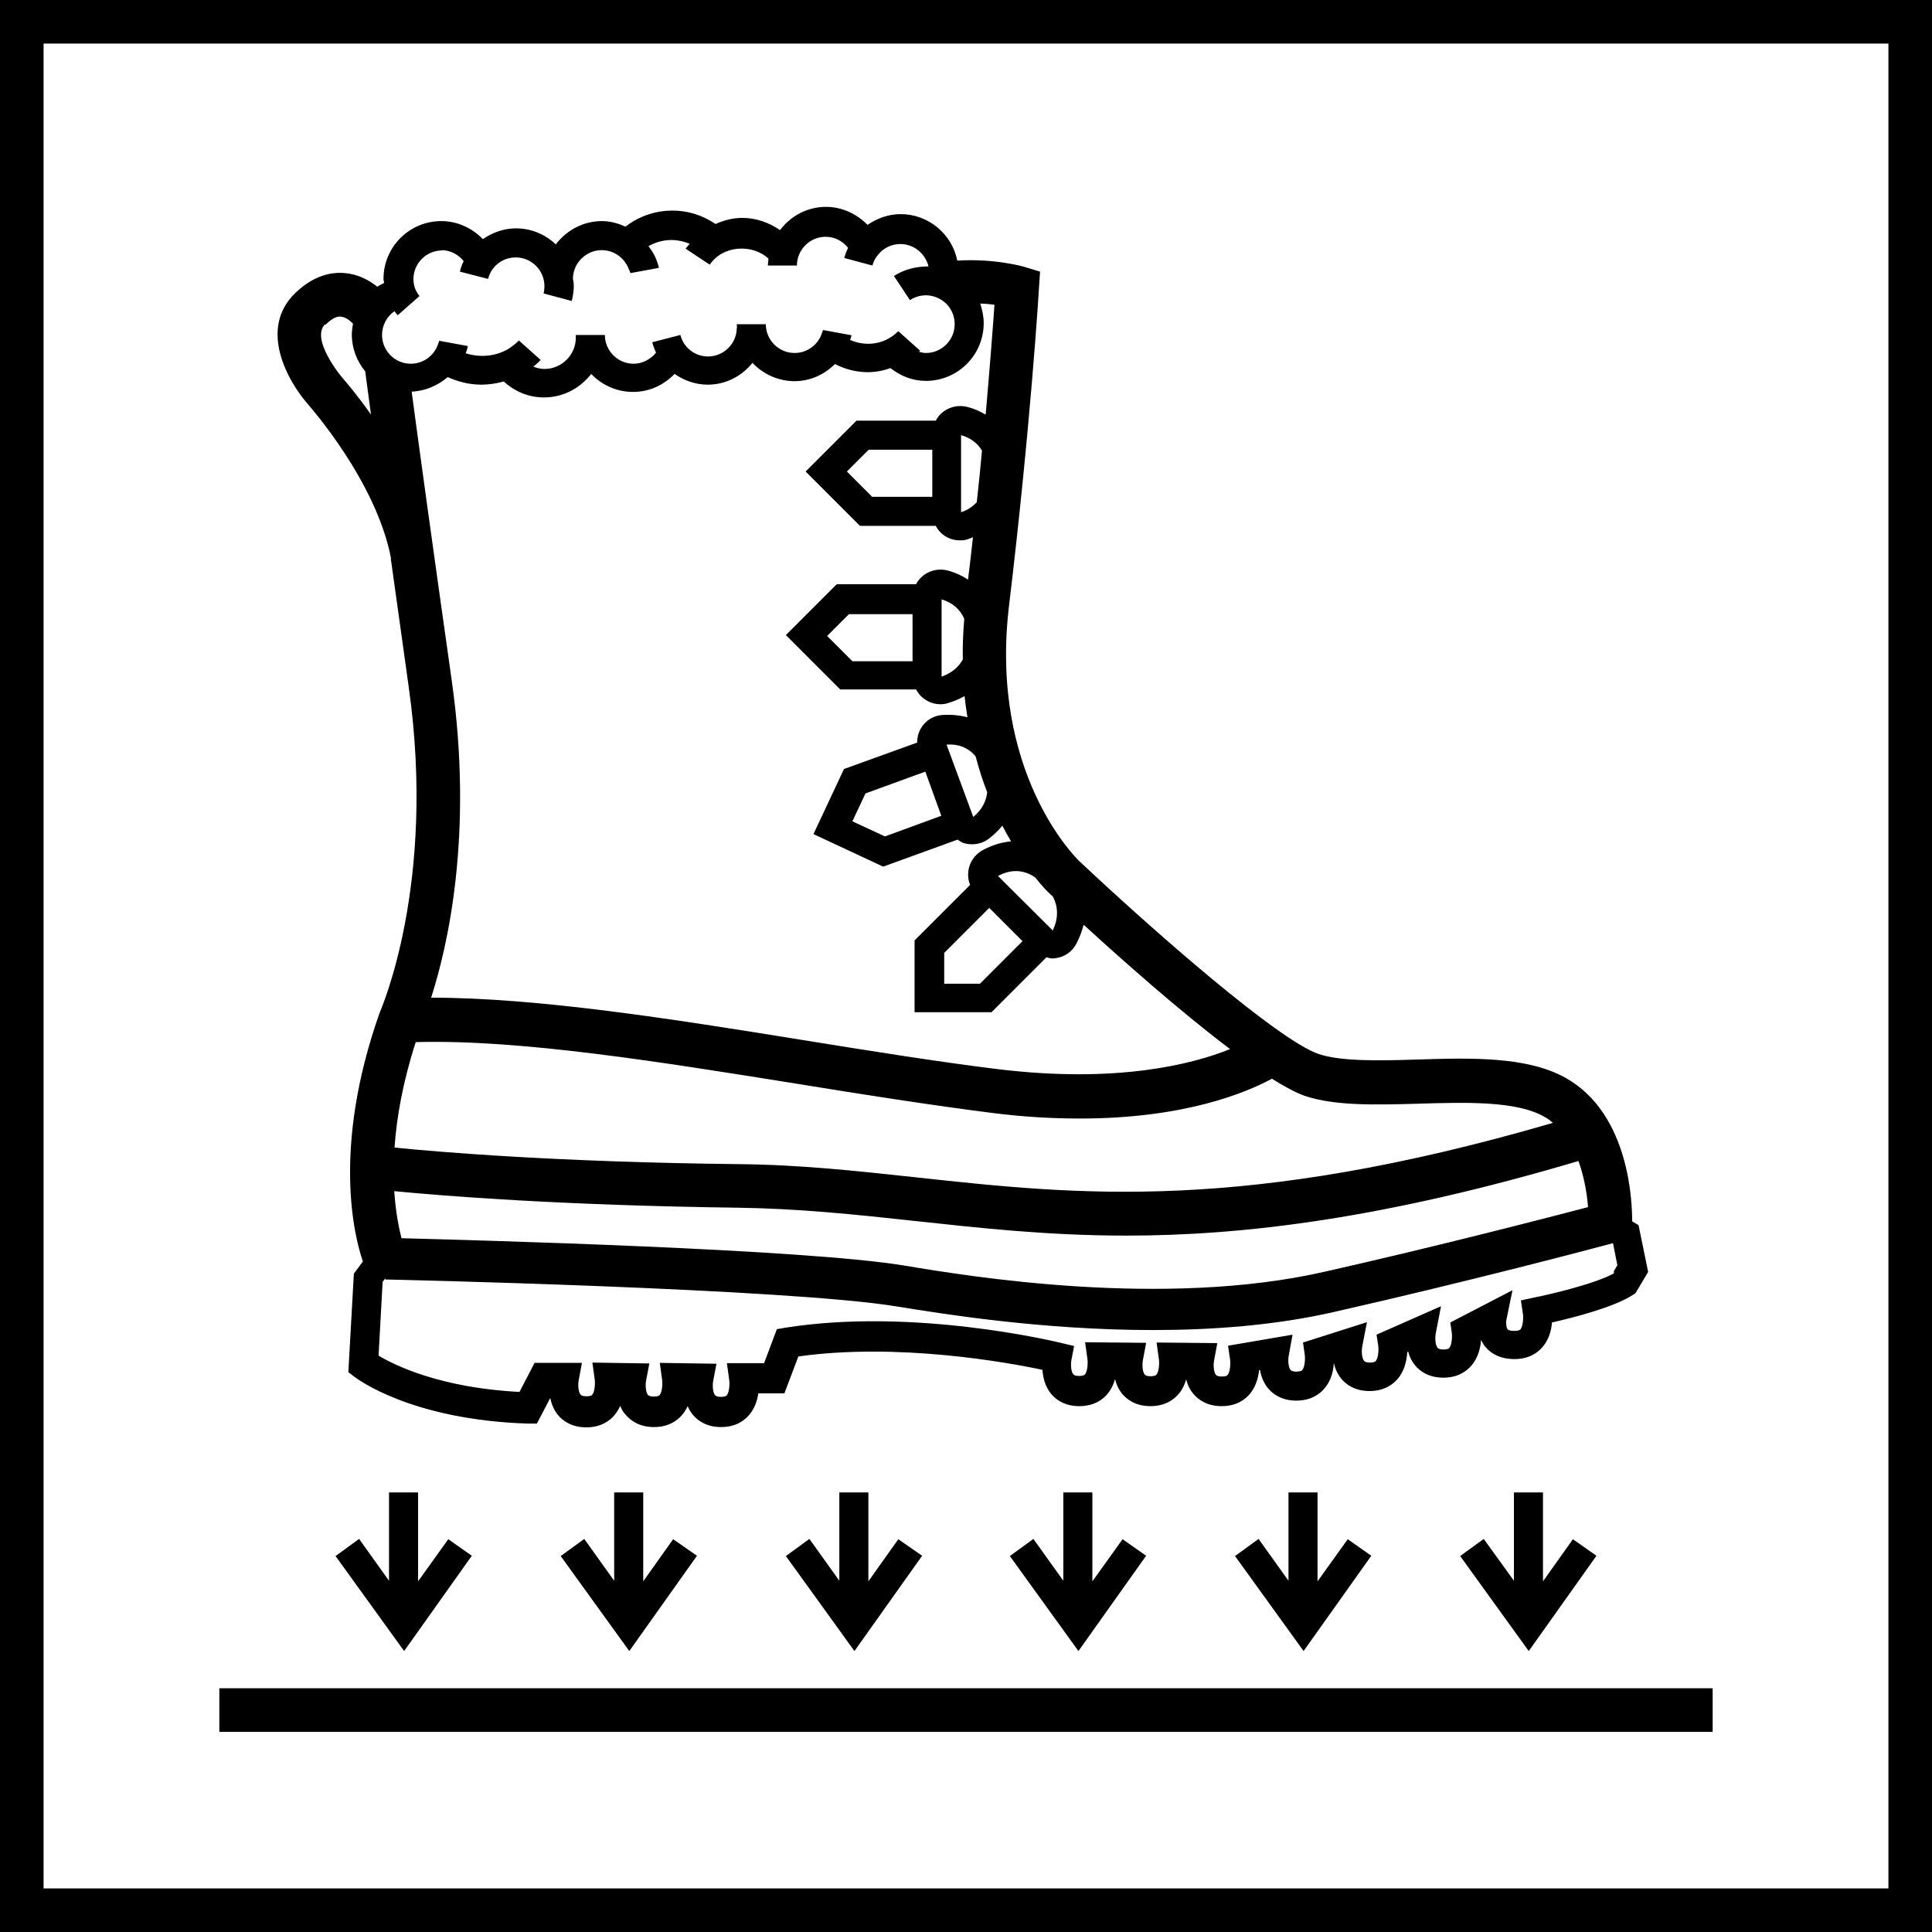 <?xml version="1.0" encoding="UTF-8"?>
<svg id="Warstwa_2" data-name="Warstwa 2" xmlns="http://www.w3.org/2000/svg" viewBox="0 0 66.5 66.5">
  <g id="technologie_ksztalt" data-name="technologie ksztalt">
    <g id="aero_trac_1" data-name="aero trac 1">
      <path d="M0,0v66.5h66.5V0H0ZM65,65H1.5V1.5h63.5v63.5Z"/>
      <path d="M13.45,19.22c.18,1.3.39,2.77.62,4.44.96,6.79-.97,11.11-1.01,11.22-1.64,4.66-.86,7.69-.57,8.54l-.31.42-.19,3.39.21.16c.08.06,1.94,1.48,5.96,1.61h.32s.46-.88.46-.88c.04.2.12.41.27.59.16.19.46.42.97.42s.81-.23.97-.42c.08-.1.15-.21.2-.32.04.11.1.22.19.31.16.19.46.42.97.42s.81-.23.97-.42c.08-.09.14-.2.19-.3.04.1.1.2.18.3.16.19.46.42.97.42s.81-.23.97-.42c.19-.23.28-.5.31-.74h.9l.48-1.27c3.41-.48,7.19.2,8.4.46.02.26.09.57.3.83.16.19.46.42.97.42s.81-.23.97-.42c.13-.16.21-.33.26-.51.04.17.12.35.25.51.16.19.46.42.97.42s.81-.23.97-.42c.13-.15.21-.33.26-.5.04.17.12.35.25.5.16.19.46.42.97.42s.81-.23.97-.42c.21-.25.29-.56.32-.82h.03c.04.21.12.44.28.63.16.19.46.42.97.42s.81-.23.97-.42c.23-.27.31-.61.32-.88h0c.04.18.12.38.26.55.16.19.46.42.97.42s.81-.23.97-.42c.24-.28.31-.64.33-.92l.03-.02c.04.17.12.33.24.48.16.19.46.42.97.42s.81-.23.97-.42c.23-.27.31-.61.33-.88.04.08.08.16.14.23.16.2.47.43,1.01.43.51,0,.81-.23.97-.42.22-.26.3-.58.32-.84.71-.16,2.12-.52,2.77-.94l.1-.06.44-.74-.33-1.61-.22-.13c0-.55-.05-3.7-2.31-4.95-1.32-.73-3.24-.68-5.1-.62-1.28.04-2.6.07-3.38-.19-1.39-.47-5.69-4.24-8.24-6.64-.13-.12-3.1-3.06-2.42-8.78.74-6.15,1.03-10.87,1.03-10.92l.04-.59-.56-.17s-1-.29-2.29-.21c-.18-.91-.99-1.6-1.95-1.6-.41,0-.8.14-1.14.37-.37-.38-.88-.62-1.43-.62-.65,0-1.22.32-1.58.8-.38-.26-.83-.42-1.3-.42-.32,0-.63.08-.92.21-.18-.12-.37-.21-.39-.22-.47-.22-.99-.29-1.51-.21-.44.07-.85.25-1.2.52-.25-.11-.52-.19-.81-.19-.65,0-1.22.32-1.59.8-.36-.34-.84-.55-1.37-.55-.41,0-.8.14-1.14.37-.37-.38-.88-.62-1.43-.62-1.1,0-1.99.89-1.99,1.99,0,.05.02.1.02.14-.08.04-.16.08-.23.13-.27-.21-.64-.43-1.12-.47-.42-.04-1.05.05-1.71.69-1.25,1.21-.3,2.99.47,3.86.02.03,2.32,2.61,2.83,5.27ZM54.33,39.96c.21.58.3,1.17.33,1.59-1.38.36-5.07,1.32-9.05,2.22-5.56,1.27-12.28.16-14.49-.21-3.47-.57-14.68-.87-17.3-.94-.09-.35-.2-.89-.25-1.62,1.65.16,5.71.49,11.84.57,2.09.03,4,.23,6.02.45,2.31.25,4.64.51,7.34.51,4.02,0,8.86-.58,15.57-2.57ZM55.55,43.83c-.65.36-2.18.72-2.74.83l-.46.1.07.47c.02.15,0,.41-.08.52-.01.02-.06.06-.21.06-.06,0-.19,0-.24-.06-.05-.07-.06-.23-.04-.32l.21-1.02-2.14,1.11.05.35c.02.15,0,.42-.08.52-.01.02-.05.06-.21.06-.1,0-.17-.02-.2-.06-.08-.1-.09-.35-.06-.5l.18-.93-2.22.98.06.38c.02.15,0,.41-.08.52-.01.02-.06.06-.21.06-.1,0-.17-.02-.2-.06-.08-.1-.09-.35-.06-.5l.16-.83-2.2.7.06.42c.02.15,0,.42-.08.52-.01.02-.05.06-.21.06-.1,0-.17-.02-.2-.06-.08-.1-.09-.35-.06-.5l.13-.71-2.22.38.07.48c.02.15,0,.42-.08.52-.01.02-.05.06-.21.06-.1,0-.17-.02-.2-.06-.08-.1-.09-.35-.06-.5l.11-.59-2.09-.02.08.58c.02.15,0,.42-.08.52-.01.02-.05.06-.21.06-.1,0-.17-.02-.2-.06-.08-.1-.09-.35-.06-.5l.11-.59-2.1-.02.08.58c.02.15,0,.42-.08.52-.01.02-.05.06-.21.06-.1,0-.17-.02-.2-.06-.08-.1-.09-.35-.06-.5l.09-.47-.46-.11c-.21-.05-5.09-1.22-9.48-.52l-.29.05-.44,1.17h-1.28s.08.58.08.58c.02.15,0,.42-.08.52-.01.02-.05.06-.21.06-.1,0-.17-.02-.2-.06-.08-.1-.09-.35-.06-.5l.11-.58-1.95-.03.08.58c.02.15,0,.42-.08.52-.01.02-.05.06-.21.06-.1,0-.17-.02-.2-.06-.08-.1-.09-.35-.06-.5l.11-.58-1.96-.03.08.58c.02.15,0,.42-.08.52-.01.02-.05.06-.21.06-.1,0-.17-.02-.2-.06-.08-.1-.09-.35-.06-.5l.11-.59h-1.63l-.52,1c-2.74-.14-4.32-.93-4.85-1.25l.14-2.54.09-.12v.04c.14,0,13.88.31,17.62.93,1.49.24,4.95.81,8.8.81,2.06,0,4.23-.16,6.27-.63,4.63-1.05,8.86-2.17,9.57-2.36l.15.76-.12.2ZM48.81,37.99c1.65-.05,3.37-.1,4.33.44.12.06.22.14.31.22-10.64,3.1-16.35,2.48-21.87,1.88-2.05-.22-3.99-.44-6.16-.46-6.28-.07-10.34-.42-11.84-.57.07-1.02.28-2.24.73-3.63,3.59-.1,8.41.68,13.1,1.43,2.27.37,4.63.74,6.76,1.01,1.1.14,2.1.19,3.01.19,3.61,0,5.73-.9,6.6-1.37.43.27.82.48,1.13.59,1.04.35,2.43.31,3.91.27ZM35.19,32.4l-1.46,1.46h-1.23v-1.06s1.55-1.55,1.55-1.55l1.15,1.15ZM36.23,32.02l-1.57-1.56-.31-.31c.46-.24.88-.22,1.28.05.26.33.45.51.48.54.03.03.08.07.13.12.19.37.19.75,0,1.16ZM32.4,28.08l-1.94.71-1.12-.52.45-.96,2.06-.75.55,1.52ZM33.5,28.12l-.79-2.14-.13-.35c.42-.03.75.11,1,.4.12.45.25.86.4,1.24-.04.33-.19.61-.48.85ZM32.41,23.29v-2.66c.39.12.64.35.78.67-.04.48-.06.95-.05,1.4-.15.27-.39.47-.73.59ZM33.09,14.98c.33.1.56.28.71.53-.05.57-.11,1.16-.18,1.78-.14.14-.31.27-.54.34v-2.66ZM33.92,14.27c-.18-.11-.38-.2-.61-.26-.29-.08-.6-.02-.84.16-.11.08-.2.19-.26.31h-2.73l-1.75,1.75,1.87,1.87h2.61c.06.12.15.23.26.31.17.13.37.19.58.19.09,0,.18-.01.26-.04.06-.02.12-.04.18-.07-.05.48-.11.96-.17,1.46-.2-.13-.43-.24-.69-.31-.29-.08-.6-.02-.84.16-.11.09-.2.19-.26.31h-2.73l-1.75,1.75,1.87,1.87h2.61c.07.12.15.23.26.31.17.13.37.2.58.2.09,0,.18-.01.26-.04.21-.06.39-.14.57-.24.03.25.06.49.1.73-.26-.07-.55-.1-.86-.08-.3.02-.57.18-.73.44-.1.16-.14.33-.14.51l-2.52.91-1.05,2.24,2.4,1.12,2.56-.93c.07.04.13.1.22.12.09.03.19.04.28.04.2,0,.4-.06.56-.18.19-.14.34-.29.48-.46.1.19.2.37.3.54-.33.03-.66.13-.99.31-.26.15-.44.41-.48.71-.02.17,0,.33.06.48l-1.91,1.91v2.47s2.65,0,2.65,0l1.89-1.89c.06.01.12.04.18.04.05,0,.09,0,.14-.01.3-.04.56-.22.7-.48.12-.22.2-.45.26-.67,1.28,1.17,3.3,2.97,5.04,4.28-1.29.52-3.88,1.19-8,.69-2.1-.26-4.34-.62-6.7-1-4.51-.73-9.14-1.46-12.8-1.46.57-1.77,1.46-5.61.71-10.91-.72-5.08-1.18-8.44-1.38-9.95.47-.02.9-.21,1.24-.5.36.16.75.26,1.15.26.27,0,.53-.04.78-.11.37.34.85.55,1.38.55.67,0,1.25-.32,1.63-.81.36.38.87.62,1.44.62s1.06-.24,1.43-.62c.33.23.72.37,1.14.37.63,0,1.18-.3,1.54-.75.36.38.88.63,1.45.63.54,0,1.03-.23,1.39-.59.35.18.73.28,1.13.28.27,0,.53-.05.78-.14.34.27.76.44,1.22.44,1.1,0,1.99-.89,1.99-1.99,0-.23-.05-.46-.12-.67.18,0,.35.02.49.04-.05.73-.15,2.04-.3,3.75ZM30.02,17.1l-.87-.87.75-.75h2.19v1.62h-2.07ZM29.34,22.76l-.87-.87.75-.75h2.19v1.62h-2.07ZM15.19,8.61c.3,0,.58.14.77.38-.06.11-.1.23-.13.36l.97.25c.03-.12.08-.23.15-.33l-.4-.29.4.29c.19-.26.48-.41.8-.41.55,0,.99.45.99.99,0,.08-.01.17-.03.25l.97.26c.04-.17.07-.34.07-.51,0-.09-.01-.17-.03-.25,0-.54.45-.99.99-.99.4,0,.76.24.92.62.03.06.06.14.07.17l.49-.09.49-.09c-.03-.16-.12-.36-.14-.4-.06-.13-.14-.24-.22-.35.17-.09.35-.16.55-.19.3-.05.59,0,.87.11-.05.06-.1.11-.14.17l.83.55c.44-.66,1.45-.73,2.02-.21,0,.08-.02.16-.02.24h1c0-.55.45-.99.99-.99.3,0,.58.14.77.38-.05.11-.1.23-.13.35l.97.26c.03-.12.08-.23.16-.33h0c.19-.26.48-.41.8-.41.47,0,.86.33.97.77-.42,0-.84.1-1.19.33l.55.83c.27-.18.62-.22.92-.09.38.15.62.51.62.92,0,.55-.45.99-.99.99-.08,0-.16-.02-.24-.04.01-.01.03-.03.04-.04l-.75-.67c-.06.06-.18.16-.25.2-.42.28-.96.3-1.41.1.02-.05.04-.11.05-.16l-.98-.18s-.04.11-.07.19c-.16.37-.52.6-.91.6-.55,0-.99-.45-.99-.99h-1s0,.08.01.12h-.01c0,.55-.45.99-.99.99-.32,0-.61-.15-.8-.41h0c-.07-.1-.12-.21-.15-.33l-.97.25c.03.12.08.24.13.36-.19.23-.47.38-.77.38-.55,0-.99-.45-.99-.99h-1s0,.06,0,.09h0c0,.6-.49,1.08-1.08,1.08-.13,0-.26-.03-.38-.08.08-.07.18-.15.25-.23l-.75-.67c-.07.08-.22.19-.3.25-.45.3-1.03.35-1.53.19.03-.08.06-.16.07-.25l-.98-.18s-.04.11-.07.19c-.16.37-.52.6-.91.6-.55,0-.99-.45-.99-.99,0-.34.17-.64.43-.82.03.05.07.1.11.14l.75-.66c-.08-.09-.14-.23-.16-.28-.03-.1-.05-.2-.05-.3,0-.55.45-.99.99-.99ZM11.2,11.18c.14-.13.34-.31.53-.28.17.01.33.15.42.24-.02.12-.04.25-.04.38,0,.48.18.92.46,1.26h0s.07.51.2,1.49c-.55-.78-.99-1.27-1.03-1.32-.01-.01-1.06-1.29-.55-1.79Z"/>
      <polygon points="52.11 51.37 52.11 54.41 51.07 52.97 50.26 53.56 52.62 56.83 54.95 53.55 54.14 52.98 53.11 54.43 53.11 51.37 52.11 51.37"/>
      <polygon points="44.35 51.37 44.35 54.41 43.32 52.97 42.51 53.56 44.87 56.83 47.2 53.55 46.39 52.98 45.35 54.43 45.35 51.37 44.35 51.37"/>
      <polygon points="36.6 51.37 36.6 54.41 35.57 52.97 34.76 53.56 37.12 56.83 39.45 53.55 38.64 52.98 37.6 54.43 37.6 51.37 36.6 51.37"/>
      <polygon points="28.89 51.37 28.89 54.41 27.86 52.97 27.05 53.56 29.41 56.83 31.74 53.55 30.92 52.98 29.89 54.43 29.89 51.37 28.89 51.37"/>
      <polygon points="21.14 51.37 21.14 54.41 20.11 52.97 19.3 53.56 21.66 56.83 23.99 53.55 23.17 52.98 22.14 54.43 22.14 51.37 21.14 51.37"/>
      <polygon points="13.39 51.37 13.39 54.41 12.36 52.97 11.55 53.56 13.91 56.83 16.24 53.55 15.43 52.98 14.39 54.43 14.39 51.37 13.39 51.37"/>
      <rect x="7.55" y="58.11" width="51.4" height="1.5"/>
    </g>
  </g>
</svg>